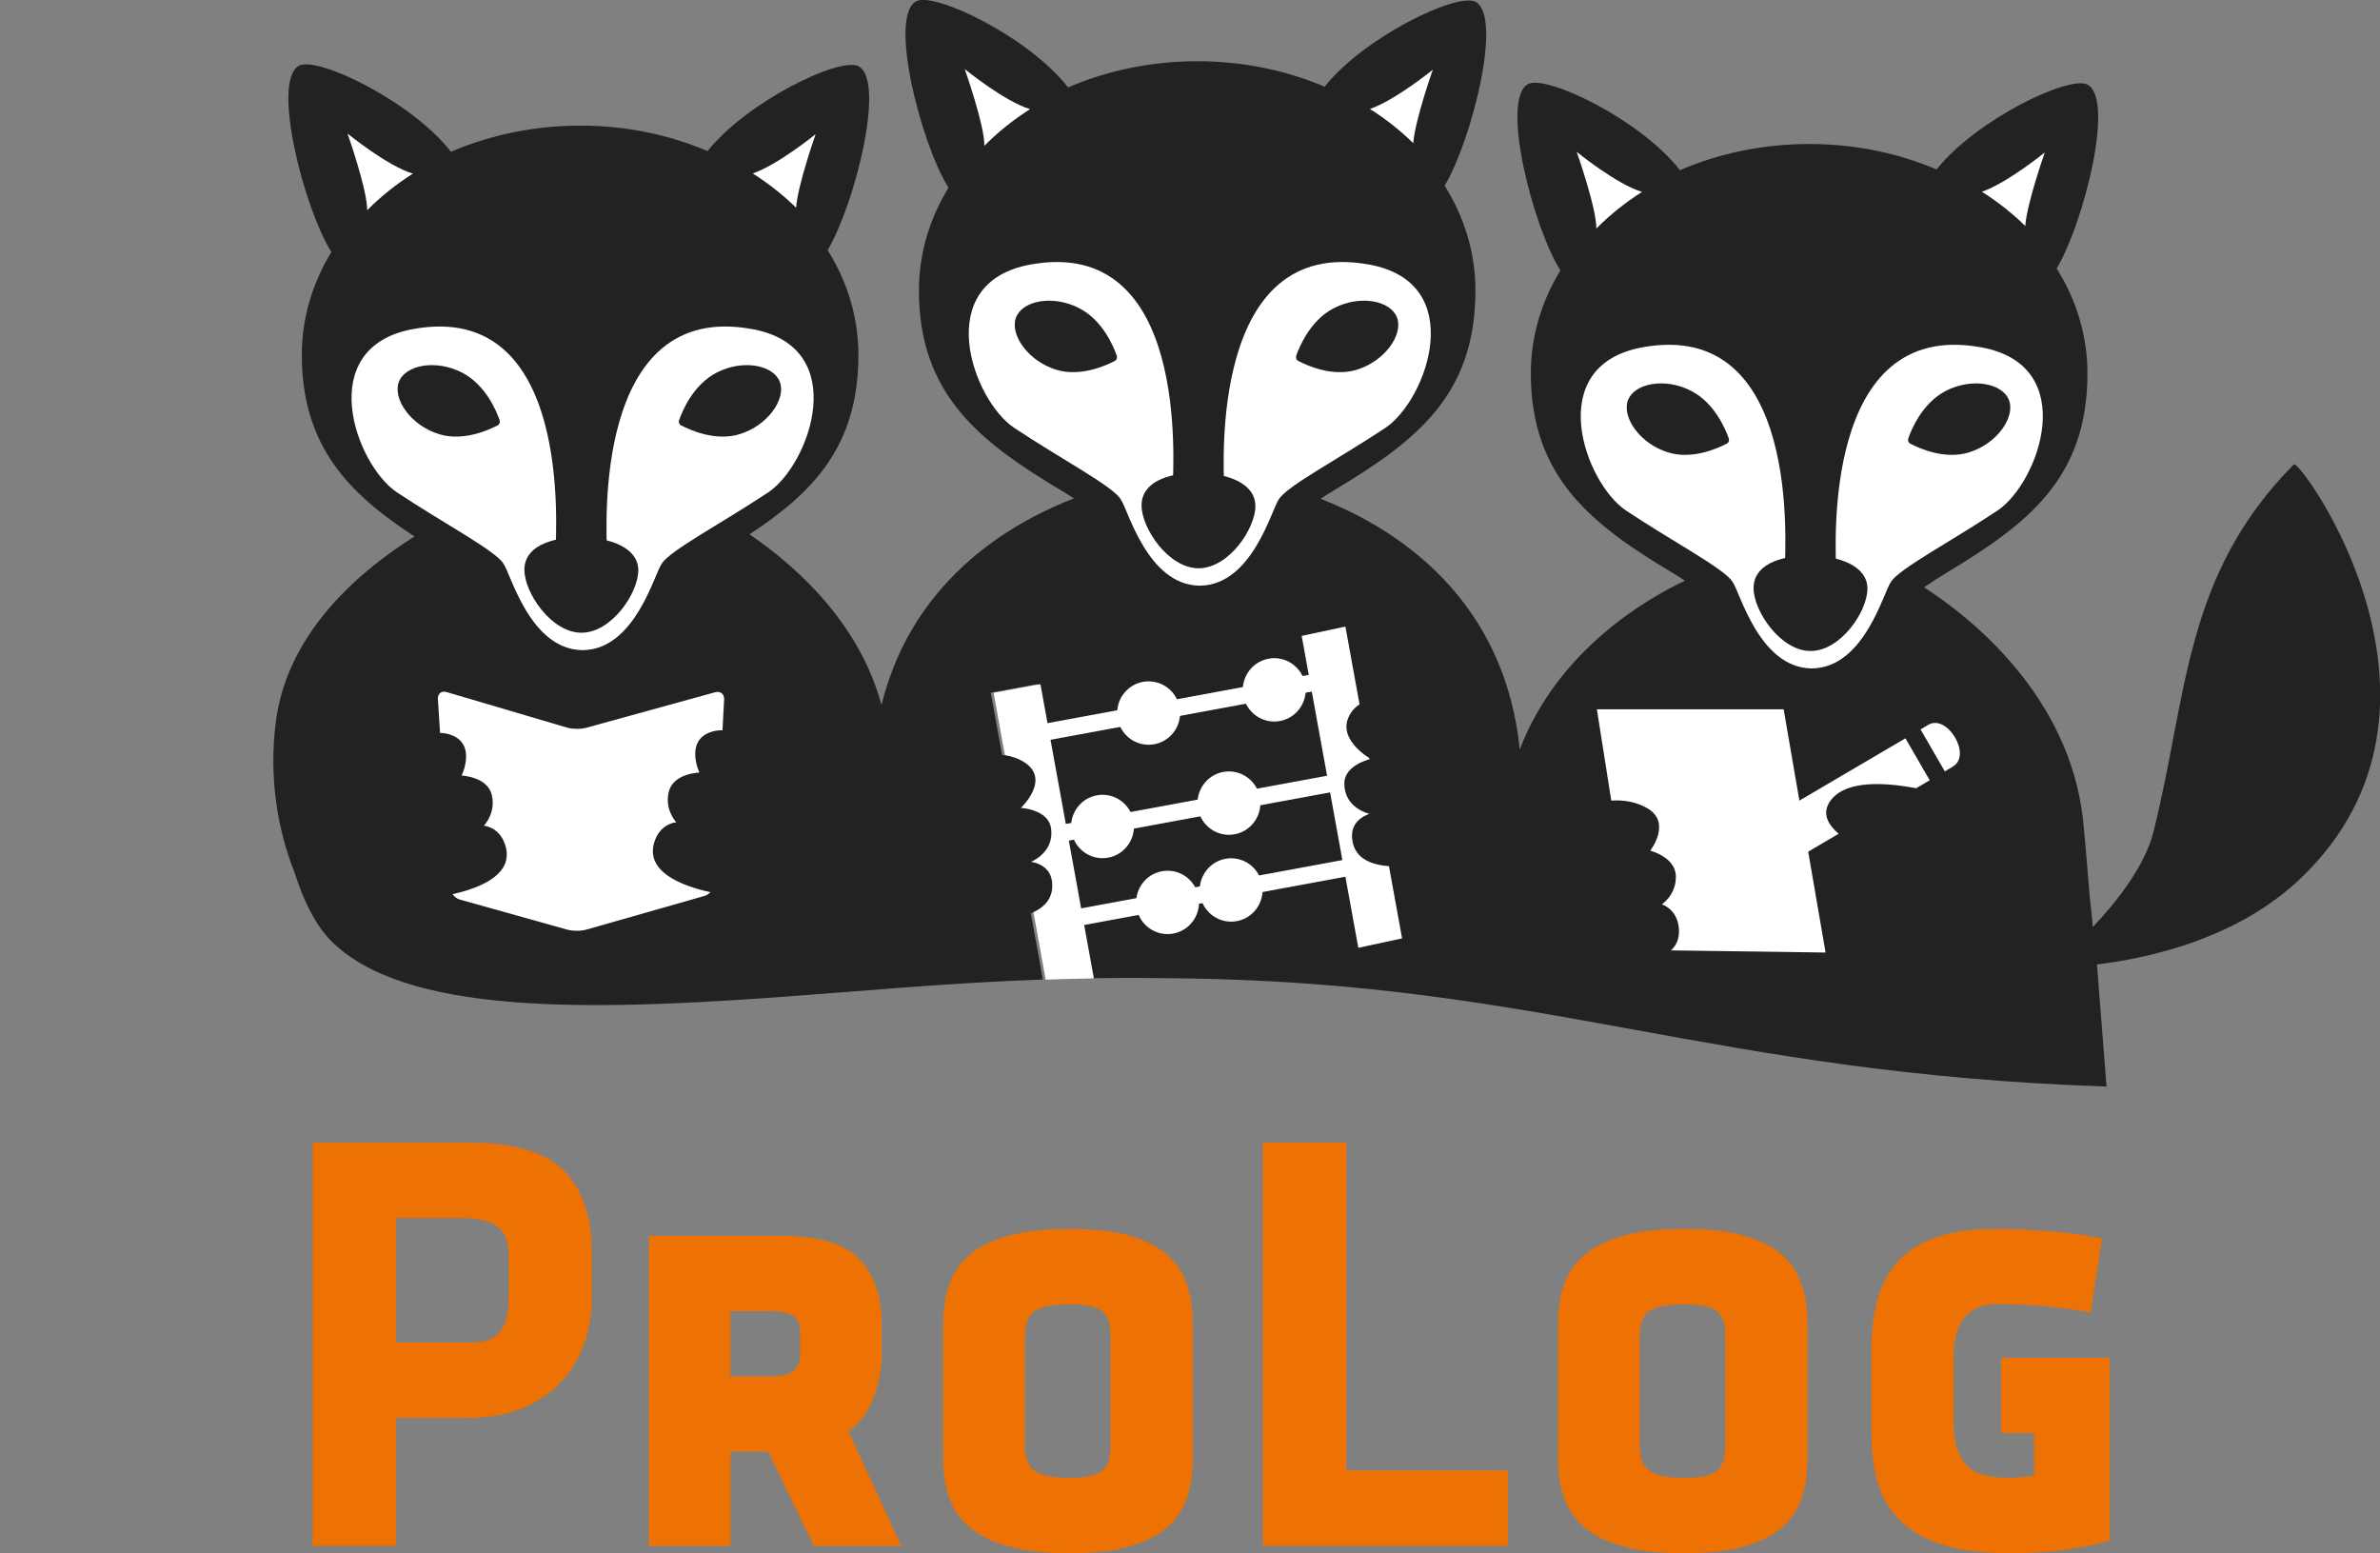 <?xml version="1.0" encoding="UTF-8"?><svg xmlns="http://www.w3.org/2000/svg" viewBox="0 0 420.77 274.56"><rect x="0" y="0" width="420.77" height="274.56" fill="#808080" stroke="none"/><defs><style>.c{fill:#fff;}.d,.e{fill:none;}.f{fill:#ee7203;}.g{fill:#222221;}.e{stroke:#fff;stroke-miterlimit:10;stroke-width:2.99px;}</style></defs><g id="a"><path class="f" d="M55.27,201.98h27.86c7.74,0,13.26,1.65,16.55,4.95,3.3,3.3,4.95,8.07,4.95,14.33v8.37c0,2.49-.4,4.99-1.21,7.47-.81,2.49-2.09,4.75-3.84,6.76-1.75,2.02-4.02,3.65-6.81,4.9-2.79,1.24-6.17,1.87-10.14,1.87h-12.62v22.61h-14.74v-71.26ZM70.01,215.3v22h13.43c2.29,0,3.94-.64,4.95-1.91,1.01-1.28,1.51-3.1,1.51-5.45v-8.48c0-2.15-.67-3.71-2.02-4.69-1.35-.98-3.5-1.47-6.46-1.47h-11.41Z"/><path class="f" d="M114.7,218.44h23.32c6.53,0,11.14,1.34,13.83,4.04,2.69,2.69,4.04,6.62,4.04,11.81v5.15c0,2.35-.44,4.77-1.31,7.27-.88,2.49-2.39,4.61-4.54,6.36l9.29,20.19h-15.44l-8.07-16.66h-6.66v16.66h-14.44v-54.81ZM129.14,231.76v11.51h7.47c3.23,0,4.84-1.25,4.84-3.73v-4.44c0-1.21-.44-2.07-1.31-2.58-.88-.5-2.19-.75-3.94-.75h-7.07Z"/><path class="f" d="M189.07,274.56c-4.1,0-7.57-.37-10.4-1.11-2.83-.73-5.13-1.81-6.92-3.23-1.78-1.41-3.06-3.15-3.84-5.2-.77-2.05-1.16-4.42-1.16-7.12v-24.02c0-2.62.39-4.98,1.16-7.07.77-2.08,2.05-3.84,3.84-5.25,1.78-1.41,4.09-2.48,6.92-3.23,2.83-.74,6.29-1.11,10.4-1.11s7.45.37,10.25,1.11c2.79.74,5.05,1.82,6.76,3.23,1.71,1.41,2.94,3.16,3.68,5.25.74,2.09,1.11,4.45,1.11,7.07v24.02c0,2.7-.37,5.07-1.11,7.12-.74,2.05-1.97,3.79-3.68,5.2-1.72,1.41-3.97,2.49-6.76,3.23-2.79.74-6.21,1.11-10.25,1.11ZM196.34,236.2c0-2.22-.52-3.72-1.56-4.49-1.04-.77-2.95-1.16-5.7-1.16-2.89,0-4.93.39-6.11,1.16-1.18.77-1.77,2.27-1.77,4.49v19.38c0,2.16.59,3.63,1.77,4.44,1.18.8,3.21,1.21,6.11,1.21s4.66-.39,5.7-1.17c1.04-.77,1.56-2.27,1.56-4.49v-19.38Z"/><path class="f" d="M223.27,201.98h14.74v57.94h28.57v13.32h-43.3v-71.26Z"/><path class="f" d="M297.77,274.56c-4.11,0-7.57-.37-10.4-1.11-2.83-.73-5.13-1.81-6.92-3.23-1.79-1.41-3.06-3.15-3.83-5.2-.78-2.05-1.16-4.42-1.16-7.12v-24.02c0-2.62.39-4.98,1.16-7.07.77-2.08,2.05-3.84,3.83-5.25,1.78-1.41,4.09-2.48,6.92-3.23,2.83-.74,6.29-1.11,10.4-1.11s7.45.37,10.24,1.11c2.79.74,5.05,1.82,6.76,3.23,1.72,1.41,2.94,3.16,3.68,5.25.74,2.09,1.11,4.45,1.11,7.07v24.02c0,2.7-.37,5.07-1.11,7.12-.74,2.05-1.97,3.79-3.68,5.2-1.71,1.41-3.97,2.49-6.76,3.23-2.79.74-6.21,1.11-10.24,1.11ZM305.03,236.2c0-2.22-.52-3.72-1.56-4.49-1.04-.77-2.94-1.16-5.7-1.16-2.9,0-4.93.39-6.11,1.16-1.18.77-1.77,2.27-1.77,4.49v19.38c0,2.16.59,3.63,1.77,4.44,1.18.8,3.21,1.21,6.11,1.21s4.66-.39,5.7-1.17c1.04-.77,1.56-2.27,1.56-4.49v-19.38Z"/><path class="f" d="M370.19,273.05c-1.51.33-3.1.62-4.75.85-1.65.24-3.35.4-5.1.5-1.75.1-3.43.15-5.05.15-4.64,0-8.51-.47-11.61-1.41-3.1-.94-5.6-2.33-7.52-4.14-1.92-1.82-3.28-4.02-4.09-6.62-.81-2.59-1.21-5.56-1.21-8.93v-15.15c0-3.3.39-6.26,1.16-8.88.77-2.62,2.02-4.84,3.73-6.66,1.71-1.81,3.99-3.19,6.81-4.13,2.83-.95,6.26-1.42,10.3-1.42,1.62,0,3.29.05,5.05.15,1.75.1,3.46.22,5.15.35,1.68.14,3.25.3,4.69.51,1.45.2,2.74.44,3.89.7l-2.02,13.12c-2.09-.47-4.66-.84-7.72-1.11-3.06-.26-6.08-.4-9.04-.4-2.36,0-4.19.78-5.5,2.33-1.31,1.55-1.97,3.84-1.97,6.86v11.41c0,2.02.22,3.68.65,4.99s1.08,2.36,1.92,3.13c.84.77,1.88,1.3,3.13,1.56,1.24.27,2.64.41,4.19.41.67,0,1.38-.04,2.12-.1.74-.07,1.48-.17,2.22-.31v-7.47h-5.85v-13.33h19.24v32.27c-.86.26-1.81.51-2.84.74Z"/><rect class="d" y="127.55" width="47.74" height="34.26"/></g><g id="b"><path class="g" d="M405.53,82.09c-19.46,19.67-18.75,40.73-24.8,64.91-1.52,6.09-6.46,12.34-10.74,16.87-.07-1.43-.38-3.55-.58-5.85-.2-2.31-.76-9.49-1.11-12.81-2.32-22.2-19.92-36.12-28.15-41.4,1.26-.86,2.62-1.74,4.14-2.66,14.06-8.48,24.76-16.51,24.76-35.17,0-6.67-1.97-12.97-5.44-18.52,4.77-8.04,10.33-29.92,5.44-32.51-3.2-1.69-19.57,6.11-26.68,15-6.75-2.87-14.41-4.5-22.53-4.5s-16.01,1.68-22.83,4.63c-7.01-8.98-23.62-16.93-26.85-15.22-4.97,2.63.88,25.29,5.71,32.94-3.34,5.47-5.23,11.64-5.23,18.18,0,18.52,10.94,26.84,25.2,35.37.73.44,1.41.86,2.07,1.29-6.36,2.98-22.41,12.02-29.23,29.84-2.95-28.99-24.91-40.29-35.21-44.32.83-.54,1.69-1.09,2.62-1.64,14.06-8.48,24.76-16.51,24.76-35.17,0-6.68-1.97-12.97-5.44-18.52,4.77-8.04,10.33-29.92,5.45-32.51-3.2-1.69-19.57,6.11-26.68,15-6.75-2.87-14.4-4.5-22.52-4.5s-16.01,1.68-22.83,4.63c-7.01-8.98-23.62-16.93-26.85-15.23-4.98,2.63.88,25.29,5.71,32.95-3.34,5.47-5.23,11.64-5.23,18.18,0,18.52,10.94,26.84,25.2,35.37.78.47,1.51.92,2.21,1.37-9.25,3.59-28.28,13.15-34.03,36.53-3.79-14.11-14.48-24.13-23.33-30.17,11.25-7.4,19.25-15.59,19.25-31.72,0-6.67-1.97-12.97-5.44-18.52,4.77-8.04,10.33-29.92,5.45-32.51-3.2-1.69-19.57,6.11-26.68,15-6.75-2.87-14.41-4.5-22.53-4.5s-16.01,1.68-22.83,4.63c-7.01-8.98-23.62-16.93-26.85-15.23-4.98,2.63.88,25.29,5.71,32.94-3.34,5.47-5.23,11.64-5.23,18.18,0,16.16,8.33,24.56,19.93,32.11-9.17,5.73-22.43,16.6-24.52,32.69-1.29,9.94.32,19.18,3.27,26.61,1.51,4.85,3.73,9.39,6.44,12.13,12.84,12.98,44.59,12.44,78.13,10.07,14.7-1.04,30.07-2.55,47.76-3.19l-9.21-50.7,8.28-1.53,9.45,52.01c5.44-.1,11.09-.06,17.02.03,63.6.96,92.4,16.73,162.51,19.11l-1.69-21.58c9.5-1.16,24.98-4.66,36.04-15.25,31.76-30.41-.2-74.18-1.22-73.15Z"/><path class="c" d="M77.41,123.58c-.06-.96.64-1.52,1.55-1.25l21.32,6.29c.91.27,2.41.28,3.33.03l22.83-6.29c.92-.25,1.63.32,1.58,1.28l-1.71,32.51c-.05.96-.84,1.95-1.75,2.21l-20.93,5.97c-.92.26-2.41.26-3.33,0l-19-5.32c-.91-.26-1.71-1.25-1.77-2.2l-2.11-33.23Z"/><path class="g" d="M141.18,141.9s-.31-2.68-4.05-6.51c-3.74-3.82-7.19-7.32-11.32-6.04-4.84,1.5-2.16,7.21-2.16,7.21,0,0-4.54.09-5.39,3.32-.85,3.23,1.31,5.47,1.31,5.47,0,0-2.62.13-3.75,3.1-3.4,8.97,16.18,10.21,16.18,10.21l9.16-16.77Z"/><path class="g" d="M64.01,142.14s.35-2.68,4.15-6.44c3.8-3.76,7.31-7.2,11.41-5.85,4.82,1.58,2.04,7.24,2.04,7.24,0,0,4.54.17,5.33,3.41.79,3.25-1.4,5.45-1.4,5.45,0,0,2.62.18,3.69,3.16,3.25,9.02-16.34,9.94-16.34,9.94l-8.88-16.92Z"/><path class="c" d="M345.31,135.46c3.31-2.02-1.05-9.31-4.4-7.34-.25.15-.73.43-1.37.81l4.29,7.42c.76-.45,1.27-.75,1.48-.88"/><path class="c" d="M301.97,151l4.29,7.41s24.75-14.51,34.9-20.49l-4.29-7.42c-10.16,5.97-34.89,20.5-34.89,20.5"/><path class="g" d="M347.91,141.77s-19.87-7.14-24.45-.01c-4.58,7.12,18.55,12.95,18.55,12.95"/><polygon class="c" points="282.32 125.38 315.34 125.38 322.75 168.37 289.03 167.91 282.32 125.38"/><path class="g" d="M273.49,151.68s-.12-4.81,4.36-7.71c4.49-2.89,9.63-3.27,13.38-1.11,4.39,2.54.52,7.51.52,7.51,0,0,4.41,1.1,4.53,4.44.12,3.34-2.48,5.05-2.48,5.05,0,0,2.52.71,2.97,3.85,1.35,9.5-18.02,6.36-18.02,6.36l-5.26-18.4Z"/><path class="g" d="M242.45,125.27s-19.87-7.13-24.45-.01c-4.58,7.12,18.55,12.95,18.55,12.95"/><line class="c" x1="190.43" y1="162.21" x2="239.4" y2="153.16"/><line class="e" x1="190.43" y1="162.21" x2="239.4" y2="153.16"/><polygon class="c" points="247.88 165.87 240.14 167.53 230.13 112.4 237.86 110.75 247.88 165.87"/><line class="c" x1="184.22" y1="129.52" x2="232.6" y2="120.59"/><line class="e" x1="184.22" y1="129.52" x2="232.6" y2="120.59"/><line class="c" x1="186.27" y1="147.56" x2="236.55" y2="138.28"/><line class="e" x1="186.27" y1="147.56" x2="236.55" y2="138.28"/><path class="c" d="M230.75,120.93c.56,3.05-1.45,5.97-4.47,6.52-3.02.56-5.92-1.46-6.47-4.5-.55-3.05,1.45-5.97,4.47-6.52,3.02-.56,5.92,1.46,6.47,4.5"/><path class="c" d="M203.46,120.45c3.06.22,5.37,2.89,5.16,5.98-.21,3.09-2.87,5.42-5.94,5.2-3.06-.21-5.37-2.89-5.16-5.98.21-3.09,2.87-5.42,5.93-5.2"/><path class="c" d="M222.74,140.95c.55,3.04-1.45,5.97-4.47,6.52-3.02.56-5.91-1.46-6.47-4.5-.55-3.05,1.45-5.97,4.47-6.52,3.02-.56,5.92,1.46,6.47,4.5"/><path class="c" d="M200.39,145.08c.55,3.04-1.45,5.97-4.47,6.52-3.02.56-5.92-1.46-6.47-4.5-.55-3.05,1.45-5.97,4.47-6.52,3.02-.56,5.92,1.46,6.47,4.5"/><path class="c" d="M223.13,156.3c.55,3.05-1.45,5.97-4.47,6.52-3.02.56-5.91-1.46-6.47-4.5-.55-3.04,1.45-5.96,4.46-6.52,3.02-.56,5.92,1.46,6.47,4.5"/><path class="c" d="M211.89,158.5c.55,3.05-1.45,5.97-4.47,6.52-3.02.56-5.92-1.46-6.47-4.5-.55-3.05,1.45-5.97,4.47-6.52,3.02-.56,5.92,1.46,6.47,4.5"/><path class="g" d="M260.52,131.93s-.44-6.61-5.61-7.92c-5.05-1.28-13.08-1.82-15.77,1.58-3.72,4.72,3.21,8.56,3.21,8.56,0,0-4.68,1.01-4.68,4.35,0,4.41,4.46,5.36,4.46,5.36,0,0-3.26.88-3.1,4.05.47,9.59,19.8,3.09,19.8,3.09l1.7-19.06Z"/><path class="c" d="M132.92,58.16c-28.23-5.13-25.64,35.6-25.63,39.1-.07-.18-1.52-.02-1.52.27-.08.01-1.42.02-2.78.02-1.36,0-2.69,0-2.77-.02,0-.28-1.92-.32-1.99-.14,0-3.5,3.06-44.36-25.17-39.23-17.7,3.22-10.23,23.96-2.89,28.86,7.92,5.29,17.51,10.34,18.84,12.63,1.26,1.65,4.65,15.09,13.87,15.27.02,0,.03,0,.05,0,.02,0,.04,0,.07,0,.02,0,.04,0,.07,0,.02,0,.03,0,.05,0,9.22-.18,12.6-13.62,13.87-15.27,1.33-2.29,10.92-7.34,18.84-12.63,7.34-4.9,14.81-25.65-2.89-28.86"/><path class="g" d="M112.84,100.82c0,4.03-4.72,11.02-10.05,11.02s-10.08-7.08-10.08-11.11,4.46-5.75,9.8-5.75,10.34,1.82,10.34,5.84"/><path class="g" d="M88.33,74.27c.12.35-.02.74-.34.91-1.53.81-6.05,2.87-10.31,1.58-5.02-1.51-8.29-6.23-7.17-9.23,1.11-3.01,6.53-4.08,11.21-1.65,4.11,2.13,6.04,6.74,6.61,8.39"/><path class="g" d="M120.06,74.27c-.12.35.02.74.34.91,1.53.81,6.05,2.87,10.31,1.58,5.02-1.51,8.29-6.23,7.17-9.23-1.12-3.01-6.53-4.08-11.21-1.65-4.11,2.13-6.04,6.74-6.61,8.39"/><path class="c" d="M242.03,46.76c-28.22-5.13-25.64,35.6-25.63,39.1-.06-.18-1.52-.02-1.52.27-.08.01-1.42.02-2.77.02s-2.69,0-2.77-.02c0-.28-1.92-.32-1.99-.14,0-3.51,3.06-44.36-25.17-39.23-17.7,3.22-10.23,23.96-2.89,28.86,7.92,5.29,17.51,10.34,18.84,12.63,1.26,1.65,4.65,15.09,13.87,15.27.02,0,.03,0,.05,0,.02,0,.04,0,.07,0,.02,0,.04,0,.07,0,.02,0,.03,0,.05,0,9.21-.18,12.6-13.62,13.86-15.27,1.33-2.29,10.92-7.34,18.84-12.63,7.34-4.9,14.81-25.65-2.89-28.86"/><path class="g" d="M221.95,89.43c0,4.03-4.72,11.02-10.05,11.02s-10.08-7.08-10.08-11.11,4.46-5.75,9.79-5.75,10.33,1.81,10.33,5.84"/><path class="g" d="M197.44,62.88c.12.35-.02.74-.34.91-1.53.81-6.05,2.87-10.31,1.58-5.02-1.51-8.29-6.23-7.17-9.23,1.12-3.01,6.53-4.08,11.21-1.65,4.11,2.13,6.04,6.74,6.61,8.39"/><path class="g" d="M229.17,62.88c-.12.35.02.74.34.91,1.53.81,6.05,2.87,10.31,1.58,5.02-1.51,8.29-6.23,7.17-9.23-1.12-3.01-6.53-4.08-11.21-1.65-4.11,2.13-6.04,6.74-6.62,8.39"/><path class="c" d="M350.23,61.39c-28.23-5.13-25.64,35.6-25.63,39.1-.07-.18-1.52-.02-1.52.27-.08.01-1.42.02-2.77.02s-2.69,0-2.77-.02c0-.28-1.92-.32-1.99-.14,0-3.51,3.06-44.36-25.17-39.23-17.7,3.22-10.24,23.96-2.9,28.86,7.92,5.29,17.51,10.34,18.84,12.63,1.26,1.65,4.65,15.09,13.87,15.27.02,0,.04,0,.05,0,.02,0,.04,0,.07,0,.02,0,.04,0,.07,0,.02,0,.03,0,.05,0,9.22-.18,12.6-13.62,13.87-15.27,1.33-2.29,10.92-7.34,18.84-12.63,7.34-4.9,14.81-25.65-2.89-28.86"/><path class="g" d="M330.15,104.05c0,4.03-4.72,11.02-10.05,11.02s-10.08-7.08-10.08-11.11,4.46-5.75,9.8-5.75,10.33,1.81,10.33,5.84"/><path class="g" d="M305.64,77.5c.12.35-.02.74-.35.91-1.53.81-6.05,2.87-10.31,1.58-5.02-1.51-8.29-6.23-7.17-9.23,1.12-3.01,6.53-4.08,11.21-1.65,4.11,2.13,6.04,6.74,6.62,8.39"/><path class="g" d="M337.37,77.5c-.12.35.02.74.34.91,1.53.81,6.05,2.87,10.31,1.58,5.02-1.51,8.29-6.23,7.17-9.23-1.11-3.01-6.53-4.08-11.21-1.65-4.11,2.13-6.04,6.74-6.61,8.39"/><path class="c" d="M64.91,37.17c2.38-2.41,5.1-4.58,8.08-6.48-4.51-1.34-11.55-7.08-11.55-7.08,0,0,3.54,10.03,3.47,13.56Z"/><path class="c" d="M140.75,36.71c.25-3.92,3.45-13,3.45-13,0,0-6.61,5.39-11.12,6.95,2.81,1.79,5.39,3.82,7.67,6.06Z"/><path class="c" d="M174.03,25.77c2.38-2.41,5.1-4.58,8.08-6.48-4.51-1.34-11.55-7.08-11.55-7.08,0,0,3.54,10.02,3.47,13.56Z"/><path class="c" d="M249.86,25.31c.25-3.92,3.46-13,3.46-13,0,0-6.61,5.39-11.12,6.95,2.81,1.79,5.39,3.82,7.67,6.06Z"/><path class="c" d="M282.22,40.4c2.38-2.41,5.1-4.58,8.08-6.48-4.51-1.34-11.55-7.08-11.55-7.08,0,0,3.54,10.03,3.47,13.56Z"/><path class="c" d="M358.06,39.94c.25-3.92,3.45-13,3.45-13,0,0-6.61,5.39-11.12,6.95,2.81,1.79,5.39,3.82,7.67,6.06Z"/><path class="c" d="M183.94,120.93l-8.28,1.53,9.21,50.7c2.78-.1,5.62-.17,8.52-.22l-9.45-52.01Z"/><path class="g" d="M162.2,143.63s0-4.81,4.56-7.59c4.56-2.77,10.41-3.65,14.12-1.44,5.13,3.05-.4,8.21-.4,8.21,0,0,4.78.22,5.32,3.51.72,4.34-3.53,6.02-3.53,6.02,0,0,3.36.33,3.72,3.48,1.1,9.53-19.02,6.32-19.02,6.32l-4.78-18.53Z"/></g></svg>